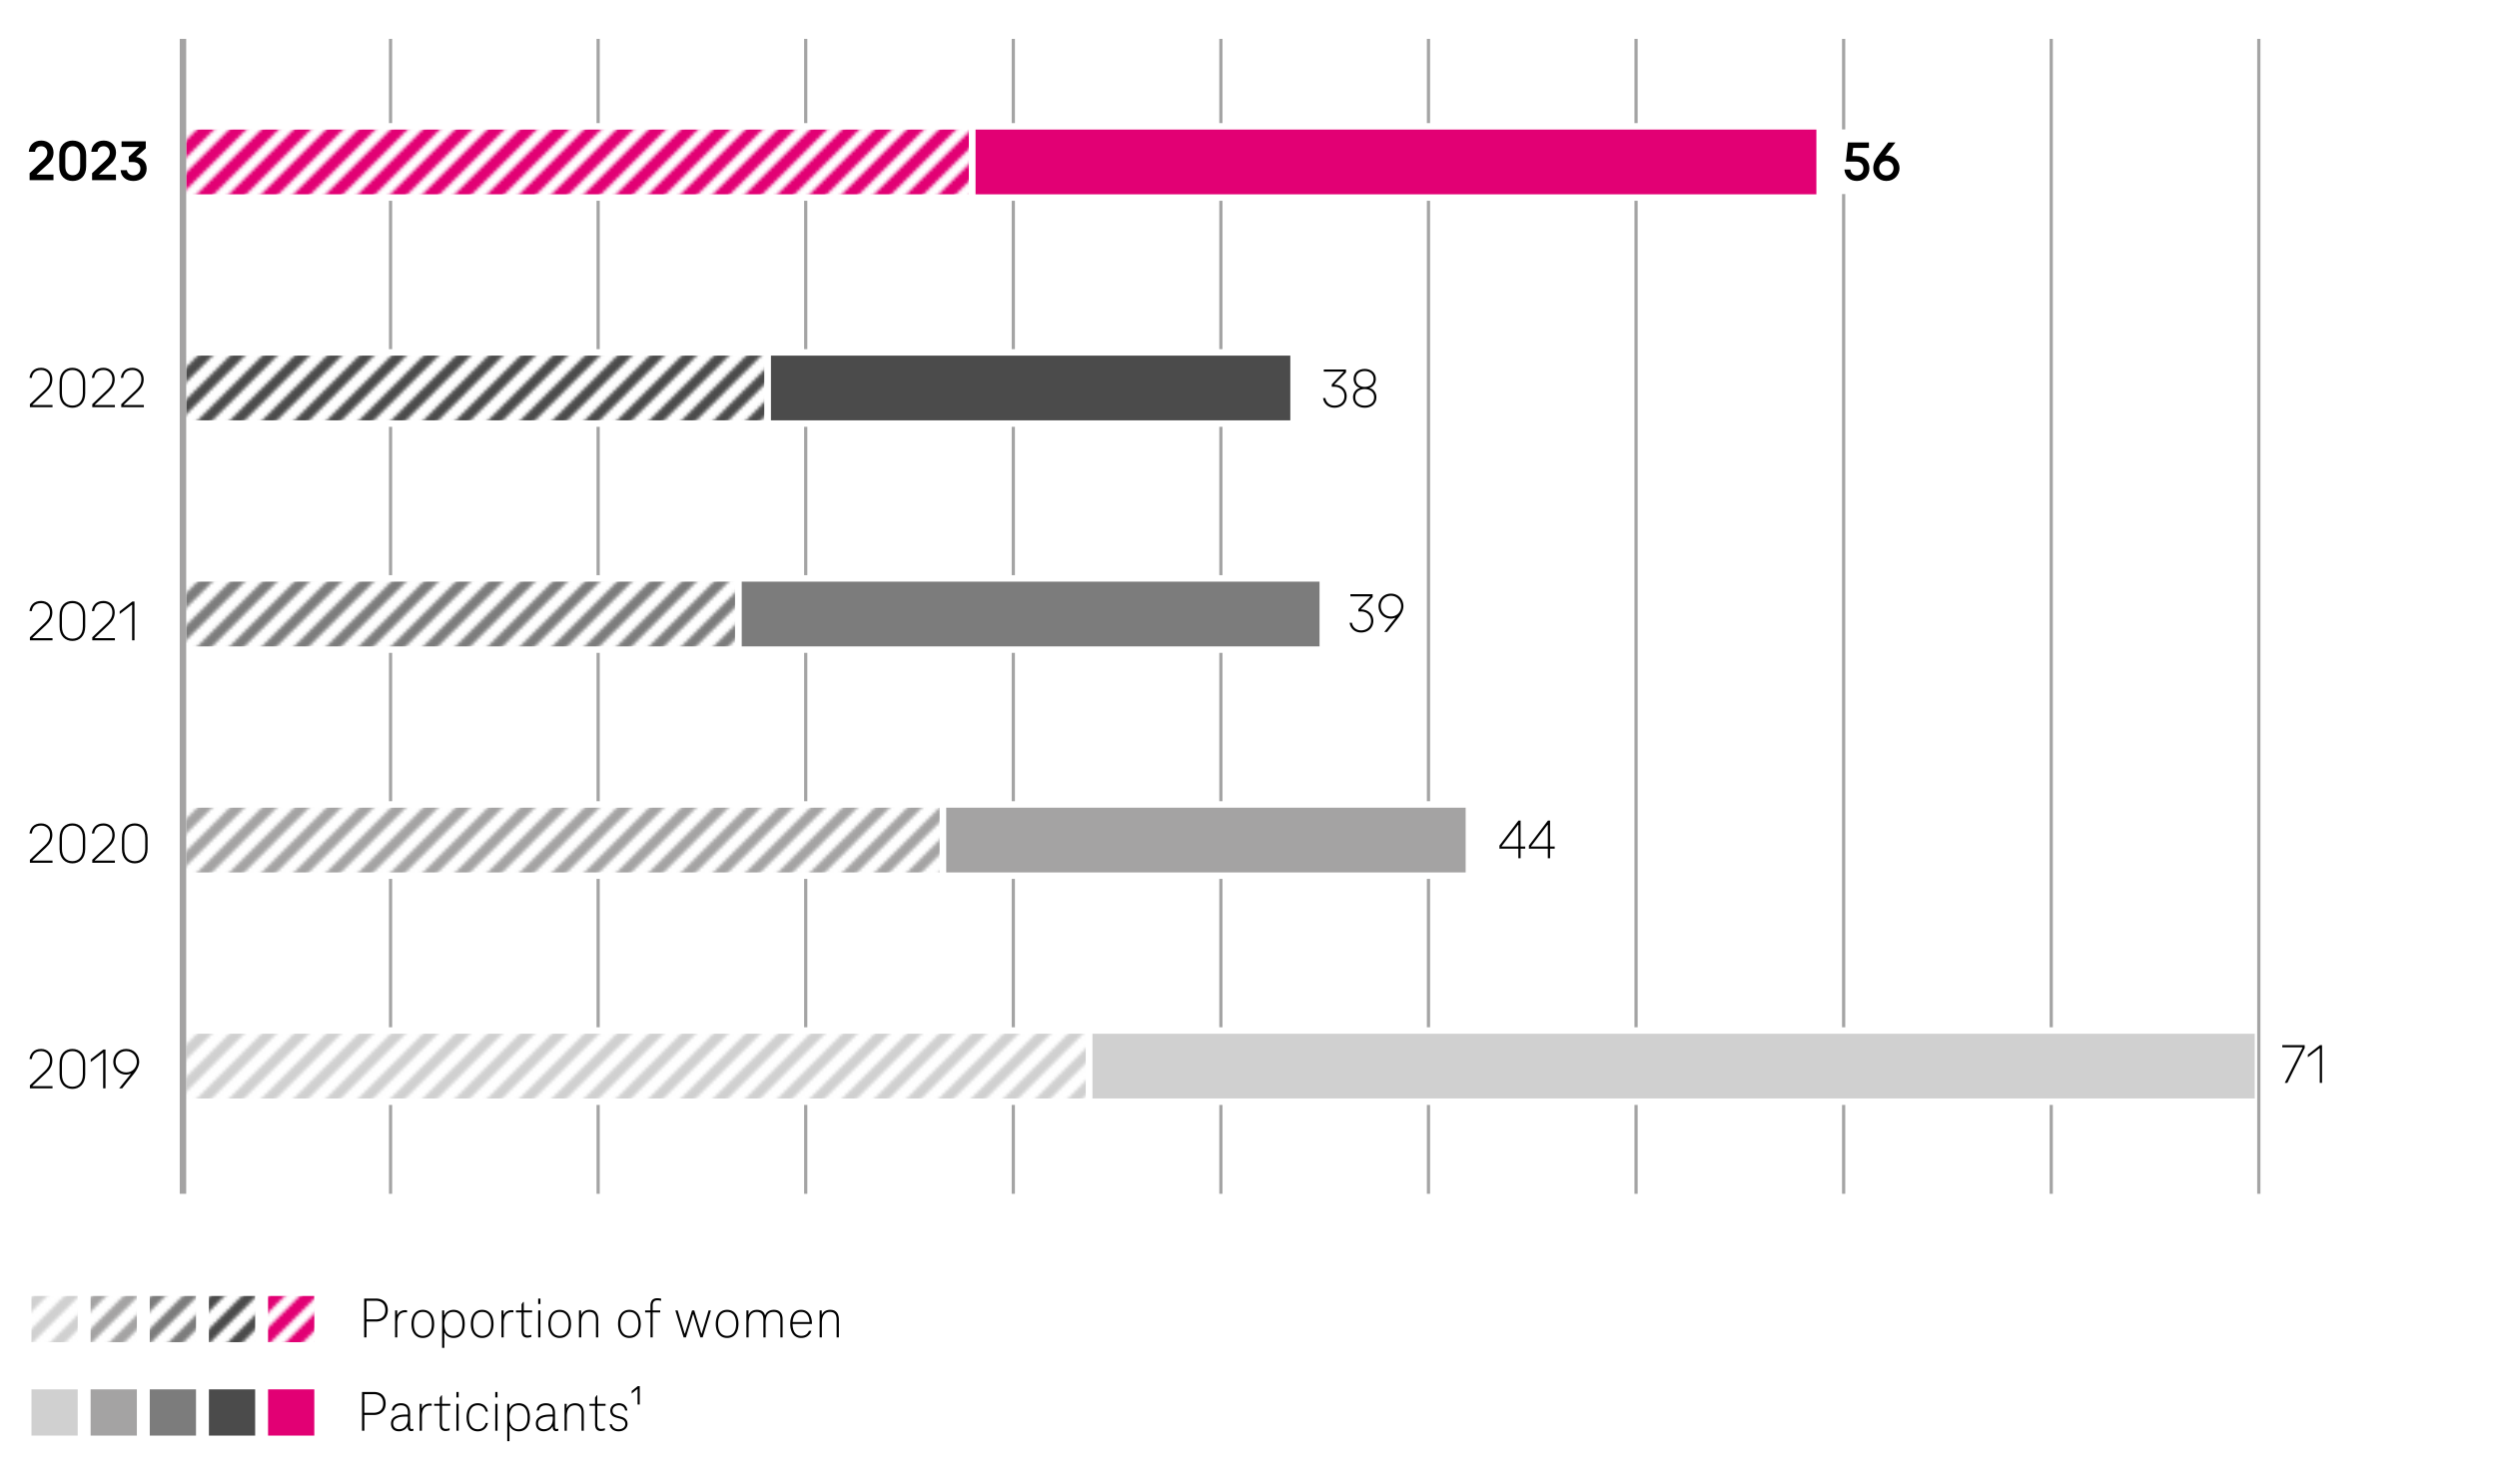 <svg xmlns="http://www.w3.org/2000/svg" width="774" height="460" xmlns:xlink="http://www.w3.org/1999/xlink" viewBox="0 0 774 460"><defs><pattern id="i" data-name="New Pattern 4" x="0" y="0" width="10" height="10" patternTransform="translate(3011 -4109.001)" patternUnits="userSpaceOnUse" viewBox="0 0 10 10"><g stroke-width="0"><path fill="none" d="M0 0h10v10H0z"/><path fill="#fff" d="M0 0h10v10H0z"/><g clip-path="url(#d)" fill="#a4a3a3"><path d="M-11.828 11.386L2.458-2.9 4.784-.575-9.503 13.711l-2.325-2.325zM-2.653 12.202L11.633-2.084 13.959.241-.328 14.527l-2.325-2.325zM4.67 14.879L18.956.593l2.326 2.325L6.995 17.204 4.67 14.879z"/></g></g></pattern><pattern id="o" data-name="New Pattern 5" patternTransform="translate(2978.216 -4106.051)" xlink:href="#j"/><pattern id="n" data-name="New Pattern 4" patternTransform="translate(2986.55 -4106.051)" xlink:href="#i"/><pattern id="g" data-name="New Pattern 2" x="0" y="0" width="10" height="10" patternTransform="translate(3011 -4109.001)" patternUnits="userSpaceOnUse" viewBox="0 0 10 10"><g stroke-width="0"><path fill="none" d="M0 0h10v10H0z"/><path fill="#fff" d="M0 0h10v10H0z"/><g clip-path="url(#b)" fill="#4b4b4b"><path d="M-11.828 11.386L2.458-2.9 4.784-.575-9.503 13.711l-2.325-2.325zM-2.653 12.202L11.633-2.084 13.959.241-.328 14.527l-2.325-2.325zM4.67 14.879L18.956.593l2.326 2.325L6.995 17.204 4.67 14.879z"/></g></g></pattern><pattern id="m" data-name="New Pattern 3" patternTransform="translate(2994.884 -4106.051)" xlink:href="#h"/><pattern id="h" data-name="New Pattern 3" x="0" y="0" width="10" height="10" patternTransform="translate(3011 -4109.001)" patternUnits="userSpaceOnUse" viewBox="0 0 10 10"><g stroke-width="0"><path fill="none" d="M0 0h10v10H0z"/><path fill="#fff" d="M0 0h10v10H0z"/><g clip-path="url(#c)" fill="#7c7c7c"><path d="M-11.828 11.386L2.458-2.9 4.784-.575-9.503 13.711l-2.325-2.325zM-2.653 12.202L11.633-2.084 13.959.241-.328 14.527l-2.325-2.325zM4.67 14.879L18.956.593l2.326 2.325L6.995 17.204 4.67 14.879z"/></g></g></pattern><pattern id="l" data-name="New Pattern 2" patternTransform="translate(2993.219 -4106.051)" xlink:href="#g"/><pattern id="f" data-name="Unnamed Pattern 6" x="0" y="0" width="10" height="10" patternTransform="translate(3011 -4109.001)" patternUnits="userSpaceOnUse" viewBox="0 0 10 10"><g stroke-width="0"><path fill="none" d="M0 0h10v10H0z"/><path fill="#fff" d="M0 0h10v10H0z"/><g clip-path="url(#a)" fill="#e20074"><path d="M-11.739 10.908L2.547-3.378l2.69 2.69-14.286 14.286-2.69-2.69zM-2.835 12.02L11.451-2.266l2.69 2.69L-.145 14.71l-2.69-2.69zM-2.835 22.02L11.451 7.734l2.69 2.69L-.145 24.71l-2.69-2.69z"/></g></g></pattern><pattern id="k" data-name="Unnamed Pattern 6" patternTransform="translate(3001.553 -4106.051)" xlink:href="#f"/><pattern id="j" data-name="New Pattern 5" x="0" y="0" width="10" height="10" patternTransform="translate(3011 -4109.001)" patternUnits="userSpaceOnUse" viewBox="0 0 10 10"><g stroke-width="0"><path fill="none" d="M0 0h10v10H0z"/><path fill="#fff" d="M0 0h10v10H0z"/><g clip-path="url(#e)" fill="#d0d0d0"><path d="M-11.828 11.386L2.458-2.9 4.784-.575-9.503 13.711l-2.325-2.325zM-2.653 12.202L11.633-2.084 13.959.241-.328 14.527l-2.325-2.325zM4.67 14.879L18.956.593l2.326 2.325L6.995 17.204 4.67 14.879z"/></g></g></pattern><clipPath id="e"><path fill="none" stroke-width="0" d="M0 0h10v10H0z"/></clipPath><clipPath id="d"><path fill="none" stroke-width="0" d="M0 0h10v10H0z"/></clipPath><clipPath id="c"><path fill="none" stroke-width="0" d="M0 0h10v10H0z"/></clipPath><clipPath id="b"><path fill="none" stroke-width="0" d="M0 0h10v10H0z"/></clipPath><clipPath id="a"><path fill="none" stroke-width="0" d="M0 0h10v10H0z"/></clipPath></defs><g data-name="grafiken"><path fill="none" stroke="#a4a4a4" stroke-miterlimit="10" d="M571.479 12.049V370.1M442.789 12.049V370.1M314.098 12.049V370.1M507.134 12.049V370.1M249.753 12.049V370.1M121.062 12.049V370.1M635.824 12.049V370.1M378.443 12.049V370.1M185.408 12.049V370.1"/><g fill="none"><path d="M54.78 391.497v-3.36c0-2.854.854-4.341 1.939-4.341s1.939 1.487 1.939 4.341v3.36c0 2.853-.854 4.34-1.939 4.34s-1.939-1.487-1.939-4.34zm3.523-.018v-3.325c0-2.434-.658-3.693-1.583-3.693s-1.583 1.26-1.583 3.693v3.325c0 2.433.658 3.692 1.583 3.692s1.583-1.26 1.583-3.692zM700.021 383.971v.875l-2.731 10.816h-.409l2.793-10.921v-.105h-3.185v-.665h3.532zM702.748 383.971v11.691h-.356v-10.693h-.053l-1.824 2.765v-.822l1.913-2.94h.32z"/></g><g fill="none" stroke="#000" stroke-miterlimit="10"><path d="M56.717 330.51h16.08M56.717 260.433h16.08M56.717 190.357h16.08M56.717 120.281h16.08M56.717 50.205h16.08"/></g><g stroke="#fff" stroke-miterlimit="10" stroke-width="2"><path fill="#e20074" d="M301.314 39.168h262.715v22.074H301.314z"/><path fill="#4b4b4b" d="M237.9 109.244h163.064v22.074H237.9z"/><path fill="#7c7c7c" d="M228.841 179.32h181.183v22.074H228.841z"/><path fill="#a4a3a3" d="M292.254 249.396h163.064v22.074H292.254z"/><path fill="#d0d0d0" d="M337.55 319.473h362.365v22.074H337.55z"/><g><path fill="url(#f)" d="M56.717 39.168h244.597v22.074H56.717z"/><path fill="url(#g)" d="M56.717 109.244H237.9v22.074H56.717z"/><path fill="url(#h)" d="M56.717 179.32h172.124v22.074H56.717z"/><path fill="url(#i)" d="M56.717 249.396h235.537v22.074H56.717z"/><path fill="url(#j)" d="M56.717 319.473H337.55v22.074H56.717z"/></g></g><path fill="none" stroke="#a4a3a3" stroke-miterlimit="10" stroke-width="2" d="M56.717 12.049V370.1"/><path fill="#fff" d="M570.117 40.122h2.276V60.16h-2.276z"/><path fill="none" stroke="#a4a4a4" stroke-miterlimit="10" d="M700.17 12.049V370.1"/></g><g data-name="en"><path fill="url(#k)" d="M83.091 401.776h14.334v14.334H83.091z"/><path fill="url(#l)" d="M64.757 401.776h14.334v14.334H64.757z"/><path fill="url(#m)" d="M46.422 401.776h14.334v14.334H46.422z"/><path fill="url(#n)" d="M28.088 401.776h14.334v14.334H28.088z"/><path fill="url(#o)" d="M9.754 401.776h14.334v14.334H9.754z"/><path fill="#e20074" d="M83.091 430.726h14.334v14.334H83.091z"/><path fill="#4b4b4b" d="M64.757 430.726h14.334v14.334H64.757z"/><path fill="#7c7c7c" d="M46.422 430.726h14.334v14.334H46.422z"/><path fill="#a4a3a3" d="M28.088 430.726h14.334v14.334H28.088z"/><path fill="#d0d0d0" d="M9.754 430.726h14.334v14.334H9.754z"/><path d="M472.78 262.429v.665h-1.435v2.975h-.7v-2.975h-5.863v-.945l5.916-7.771h.648v8.052h1.435zm-2.135 0v-6.704h-.105l-5.058 6.616v.088h5.163zM481.915 262.429v.665h-1.435v2.975h-.7v-2.975h-5.863v-.945l5.916-7.771h.648v8.052h1.435zm-2.136 0v-6.704h-.105l-5.058 6.616v.088h5.163zM119.538 435.098c0 2.539-1.749 3.565-3.626 3.565h-2.97v4.897h-.729v-12.027h3.698c1.877 0 3.626 1.025 3.626 3.564zm-.766 0c0-2.143-1.457-2.881-2.933-2.881h-2.897v5.762h2.897c1.476 0 2.933-.738 2.933-2.881zM128.155 442.93v.595a1.772 1.772 0 01-.674.144c-.638 0-1.057-.432-1.057-1.205v-.234h-.091c-.456.828-1.476 1.494-2.679 1.494-1.603 0-2.459-.954-2.459-2.412 0-1.783 1.476-2.773 4.481-2.773h.747v-.522c0-1.296-.51-2.341-2.113-2.341-1.257 0-1.968.541-2.149 1.604h-.711c.183-1.477 1.202-2.252 2.879-2.252 1.931 0 2.787 1.243 2.787 2.989v4.411c0 .36.183.595.528.595.183 0 .347-.036.51-.091zm-1.731-2.971v-.792h-.729c-2.478 0-3.808.685-3.808 2.144 0 1.115.71 1.764 1.84 1.764 1.676 0 2.696-1.314 2.696-3.115zM133.804 435.188v.631c-.219-.036-.437-.036-.583-.036-1.64 0-2.441 1.171-2.441 3.276v4.502h-.692v-8.354h.656v1.351h.091c.456-1.008 1.403-1.423 2.332-1.423.292 0 .492.019.638.054zM136.318 441.562v-5.744h-1.73v-.612h1.73v-1.909l.511-.72h.182v2.629h2.569v.612h-2.569v5.726c0 .99.438 1.44 1.166 1.44.365 0 .839-.09 1.185-.216v.612c-.4.18-.838.252-1.312.252-1.075 0-1.731-.703-1.731-2.07zM141.474 431.533h.692v1.692h-.692v-1.692zm0 3.673h.692v8.354h-.692v-8.354zM148.088 435.025c1.64 0 2.86.973 3.151 2.611h-.71c-.255-1.297-1.185-1.963-2.441-1.963-1.749 0-2.733 1.369-2.733 3.709s.984 3.709 2.733 3.709c1.257 0 2.187-.666 2.441-1.962h.71c-.291 1.639-1.512 2.61-3.151 2.61-2.132 0-3.462-1.62-3.462-4.357s1.33-4.357 3.462-4.357zM153.518 431.533h.692v1.692h-.692v-1.692zm0 3.673h.692v8.354h-.692v-8.354zM164.25 439.383c0 2.737-1.275 4.357-3.443 4.357-1.13 0-2.223-.486-2.787-1.602h-.092v4.663h-.692v-11.596h.656v1.495h.091c.547-1.152 1.677-1.676 2.824-1.676 2.168 0 3.443 1.621 3.443 4.357zm-.729 0c0-2.286-.893-3.709-2.806-3.709-1.84 0-2.788 1.404-2.788 3.709s.948 3.709 2.788 3.709c1.913 0 2.806-1.422 2.806-3.709zM173.069 442.93v.595c-.164.072-.42.144-.675.144-.638 0-1.057-.432-1.057-1.205v-.234h-.091c-.456.828-1.476 1.494-2.679 1.494-1.603 0-2.459-.954-2.459-2.412 0-1.783 1.476-2.773 4.481-2.773h.747v-.522c0-1.296-.51-2.341-2.113-2.341-1.257 0-1.968.541-2.149 1.604h-.711c.183-1.477 1.202-2.252 2.879-2.252 1.931 0 2.787 1.243 2.787 2.989v4.411c0 .36.183.595.528.595.183 0 .347-.036.511-.091zm-1.732-2.971v-.792h-.729c-2.478 0-3.808.685-3.808 2.144 0 1.115.71 1.764 1.84 1.764 1.676 0 2.696-1.314 2.696-3.115zM180.958 438.033v5.527h-.692v-5.527c0-1.369-.528-2.359-2.077-2.359-1.694 0-2.496 1.279-2.496 3.385v4.502h-.692v-8.354h.656v1.278h.091c.456-1.008 1.439-1.459 2.515-1.459 2.004 0 2.696 1.314 2.696 3.008zM184.456 441.562v-5.744h-1.73v-.612h1.73v-1.909l.511-.72h.182v2.629h2.569v.612h-2.569v5.726c0 .99.438 1.44 1.166 1.44.365 0 .839-.09 1.185-.216v.612c-.4.18-.838.252-1.312.252-1.075 0-1.731-.703-1.731-2.07zM188.957 441.525h.692c.2.9.819 1.566 2.132 1.566 1.166 0 2.04-.647 2.04-1.62 0-1.188-.966-1.494-1.694-1.692l-.947-.252c-1.147-.307-2.004-.846-2.004-2.197 0-1.277 1.057-2.305 2.678-2.305 1.439 0 2.441.883 2.605 2.252h-.674c-.183-1.009-.911-1.604-1.932-1.604-1.202 0-1.985.721-1.985 1.656 0 .865.51 1.297 1.53 1.566l.947.253c1.239.323 2.168.937 2.168 2.322 0 1.333-1.202 2.269-2.732 2.269-1.658 0-2.624-.918-2.824-2.215zM198.303 429.732v5.689h-.674v-4.789h-.073l-1.749 1.404v-.811l1.877-1.494h.619z"/><g><path d="M120.202 406.147c0 2.538-1.749 3.565-3.626 3.565h-2.97v4.896h-.729v-12.027h3.698c1.877 0 3.626 1.026 3.626 3.565zm-.766 0c0-2.143-1.457-2.881-2.933-2.881h-2.897v5.762h2.897c1.476 0 2.933-.738 2.933-2.881zM126.177 406.237v.63c-.219-.035-.437-.035-.583-.035-1.64 0-2.441 1.17-2.441 3.276v4.501h-.692v-8.354h.656v1.35h.091c.456-1.008 1.403-1.422 2.332-1.422.292 0 .492.018.638.054zM127.544 410.433c0-2.683 1.33-4.357 3.517-4.357s3.516 1.675 3.516 4.357-1.329 4.357-3.516 4.357-3.517-1.675-3.517-4.357zm6.304 0c0-2.305-.947-3.709-2.787-3.709s-2.788 1.404-2.788 3.709.948 3.709 2.788 3.709 2.787-1.404 2.787-3.709zM144.051 410.433c0 2.737-1.275 4.357-3.443 4.357-1.13 0-2.223-.486-2.787-1.603h-.092v4.664h-.692v-11.596h.656v1.494h.091c.547-1.152 1.677-1.675 2.824-1.675 2.168 0 3.443 1.62 3.443 4.357zm-.728 0c0-2.286-.893-3.709-2.806-3.709-1.84 0-2.788 1.404-2.788 3.709s.948 3.709 2.788 3.709c1.913 0 2.806-1.423 2.806-3.709zM145.947 410.433c0-2.683 1.33-4.357 3.517-4.357s3.516 1.675 3.516 4.357-1.329 4.357-3.516 4.357-3.517-1.675-3.517-4.357zm6.303 0c0-2.305-.947-3.709-2.787-3.709s-2.788 1.404-2.788 3.709.948 3.709 2.788 3.709 2.787-1.404 2.787-3.709zM159.156 406.237v.63c-.219-.035-.437-.035-.583-.035-1.64 0-2.441 1.17-2.441 3.276v4.501h-.692v-8.354h.656v1.35h.091c.456-1.008 1.403-1.422 2.332-1.422.292 0 .492.018.638.054zM161.67 412.611v-5.744h-1.73v-.611h1.73v-1.909l.511-.72h.182v2.629h2.569v.611h-2.569v5.727c0 .99.438 1.439 1.166 1.439.365 0 .839-.09 1.185-.215v.611c-.4.18-.838.252-1.312.252-1.075 0-1.731-.702-1.731-2.07zM166.827 402.582h.692v1.693h-.692v-1.693zm0 3.674h.692v8.354h-.692v-8.354zM169.979 410.433c0-2.683 1.33-4.357 3.517-4.357s3.516 1.675 3.516 4.357-1.329 4.357-3.516 4.357-3.517-1.675-3.517-4.357zm6.304 0c0-2.305-.947-3.709-2.787-3.709s-2.788 1.404-2.788 3.709.947 3.709 2.788 3.709 2.787-1.404 2.787-3.709zM185.429 409.082v5.527h-.692v-5.527c0-1.368-.528-2.358-2.077-2.358-1.694 0-2.496 1.278-2.496 3.385v4.501h-.692v-8.354h.656v1.277h.091c.456-1.008 1.439-1.458 2.515-1.458 2.004 0 2.696 1.314 2.696 3.007zM191.588 410.433c0-2.683 1.33-4.357 3.517-4.357s3.516 1.675 3.516 4.357-1.329 4.357-3.516 4.357-3.517-1.675-3.517-4.357zm6.304 0c0-2.305-.947-3.709-2.787-3.709s-2.788 1.404-2.788 3.709.947 3.709 2.788 3.709 2.787-1.404 2.787-3.709zM204.925 402.618v.667a3.737 3.737 0 00-1.111-.162c-1.166 0-1.494.629-1.494 1.656v1.477h2.332v.611h-2.332v7.742h-.692v-7.742h-1.658v-.611h1.658v-1.495c0-1.585.82-2.286 2.077-2.286.4 0 .874.054 1.221.144zM220.375 406.256l-2.568 8.354h-.711l-2.186-7.129h-.109l-2.187 7.129h-.711l-2.568-8.354h.729l2.149 7.184h.109l2.187-7.184h.692l2.187 7.184h.109l2.149-7.184h.729zM221.871 410.433c0-2.683 1.33-4.357 3.517-4.357s3.516 1.675 3.516 4.357-1.329 4.357-3.516 4.357-3.517-1.675-3.517-4.357zm6.303 0c0-2.305-.947-3.709-2.787-3.709s-2.788 1.404-2.788 3.709.948 3.709 2.788 3.709 2.787-1.404 2.787-3.709zM242.586 409.082v5.527h-.692v-5.527c0-1.368-.528-2.358-2.077-2.358-1.694 0-2.496 1.044-2.496 3.385v4.501h-.692v-5.527c0-1.368-.528-2.358-2.077-2.358-1.694 0-2.496 1.278-2.496 3.385v4.501h-.692v-8.354h.656v1.277h.091c.456-1.008 1.439-1.458 2.515-1.458 1.439 0 2.204.685 2.496 1.62h.091c.456-1.152 1.53-1.62 2.679-1.62 2.004 0 2.696 1.314 2.696 3.007zM251.678 410.469h-5.994c.019 2.305.911 3.673 2.66 3.673 1.202 0 2.004-.558 2.423-1.566h.747c-.492 1.386-1.585 2.215-3.17 2.215-2.096 0-3.389-1.639-3.389-4.357s1.257-4.357 3.37-4.357c2.041 0 3.353 1.548 3.353 4.231v.162zm-5.975-.613h5.247c-.092-1.944-1.002-3.133-2.624-3.133s-2.478 1.152-2.623 3.133zM260.023 409.082v5.527h-.692v-5.527c0-1.368-.528-2.358-2.077-2.358-1.694 0-2.496 1.278-2.496 3.385v4.501h-.692v-8.354h.656v1.277h.091c.456-1.008 1.439-1.458 2.515-1.458 2.004 0 2.696 1.314 2.696 3.007z"/></g><g><path d="M9.178 53.695l4.209-3.943c.655-.629 1.275-1.332 1.275-2.467 0-1.08-.747-1.943-1.858-1.943-1.13 0-1.804.611-1.949 1.71H8.923c.164-1.944 1.476-3.476 3.881-3.476 2.24 0 3.789 1.531 3.789 3.709 0 1.676-.819 2.773-1.895 3.746L11.4 54.019v.108h5.175v1.729H9.178v-2.161zM18.379 51.607V48.06c0-2.971 1.822-4.484 4.154-4.484 2.35 0 4.172 1.514 4.172 4.484v3.547c0 2.971-1.822 4.501-4.172 4.501-2.332 0-4.154-1.53-4.154-4.501zm6.468-.017v-3.512c0-1.873-.983-2.736-2.313-2.736-1.312 0-2.296.863-2.296 2.736v3.512c0 1.872.984 2.736 2.296 2.736 1.33 0 2.313-.864 2.313-2.736zM28.546 53.695l4.209-3.943c.655-.629 1.275-1.332 1.275-2.467 0-1.08-.747-1.943-1.858-1.943-1.13 0-1.804.611-1.949 1.71h-1.932c.164-1.944 1.476-3.476 3.881-3.476 2.24 0 3.789 1.531 3.789 3.709 0 1.676-.819 2.773-1.895 3.746l-3.298 2.988v.108h5.175v1.729h-7.397v-2.161zM45.455 52.273c0 2.305-1.658 3.835-4.1 3.835-2.514 0-3.826-1.53-3.972-3.349h1.949c.146.973.947 1.584 2.022 1.584 1.257 0 2.168-.828 2.168-2.053s-.856-2.053-2.332-2.053h-1.275v-1.674l3.152-2.898v-.109h-5.393v-1.729h7.506v2.162l-2.915 2.609v.072c1.968.307 3.188 1.621 3.188 3.602z"/></g><g><path d="M9.269 125.297l4.555-4.339c.82-.792 1.677-1.747 1.677-3.386 0-1.746-1.147-2.862-2.751-2.862-1.731 0-2.679.919-2.879 2.448h-.729c.219-1.729 1.366-3.133 3.607-3.133 1.985 0 3.479 1.423 3.479 3.547 0 1.693-.765 2.81-1.949 3.926l-4.209 3.961v.09h6.213v.685H9.268v-.937zM18.47 121.948v-3.457c0-2.935 1.749-4.466 3.972-4.466s3.972 1.531 3.972 4.466v3.457c0 2.935-1.749 4.466-3.972 4.466s-3.972-1.531-3.972-4.466zm7.215-.018v-3.42c0-2.504-1.348-3.8-3.243-3.8s-3.242 1.296-3.242 3.8v3.42c0 2.504 1.348 3.799 3.242 3.799s3.243-1.295 3.243-3.799zM28.601 125.297l4.555-4.339c.82-.792 1.677-1.747 1.677-3.386 0-1.746-1.147-2.862-2.751-2.862-1.731 0-2.679.919-2.879 2.448h-.729c.219-1.729 1.366-3.133 3.607-3.133 1.985 0 3.479 1.423 3.479 3.547 0 1.693-.765 2.81-1.949 3.926l-4.209 3.961v.09h6.213v.685H28.6v-.937zM37.583 125.297l4.555-4.339c.82-.792 1.677-1.747 1.677-3.386 0-1.746-1.147-2.862-2.751-2.862-1.731 0-2.679.919-2.879 2.448h-.729c.219-1.729 1.366-3.133 3.607-3.133 1.985 0 3.479 1.423 3.479 3.547 0 1.693-.765 2.81-1.949 3.926l-4.209 3.961v.09h6.213v.685h-7.015v-.937z"/></g><g><path d="M9.269 197.576l4.555-4.339c.82-.792 1.677-1.747 1.677-3.386 0-1.746-1.147-2.862-2.751-2.862-1.731 0-2.679.919-2.879 2.448h-.729c.219-1.729 1.366-3.133 3.607-3.133 1.985 0 3.479 1.423 3.479 3.547 0 1.693-.765 2.81-1.949 3.926l-4.209 3.961v.09h6.213v.685H9.268v-.937zM18.47 194.228v-3.457c0-2.935 1.749-4.466 3.972-4.466s3.972 1.531 3.972 4.466v3.457c0 2.935-1.749 4.466-3.972 4.466s-3.972-1.531-3.972-4.466zm7.215-.019v-3.42c0-2.504-1.348-3.8-3.243-3.8s-3.242 1.296-3.242 3.8v3.42c0 2.504 1.348 3.799 3.242 3.799s3.243-1.295 3.243-3.799zM28.601 197.576l4.555-4.339c.82-.792 1.677-1.747 1.677-3.386 0-1.746-1.147-2.862-2.751-2.862-1.731 0-2.679.919-2.879 2.448h-.729c.219-1.729 1.366-3.133 3.607-3.133 1.985 0 3.479 1.423 3.479 3.547 0 1.693-.765 2.81-1.949 3.926l-4.209 3.961v.09h6.213v.685H28.6v-.937zM41.683 186.484v12.028h-.729v-11.001h-.109l-3.735 2.845v-.847l3.917-3.025h.656z"/></g><g><path d="M9.269 266.541l4.555-4.339c.82-.792 1.677-1.747 1.677-3.386 0-1.746-1.147-2.862-2.751-2.862-1.731 0-2.679.919-2.879 2.448h-.729c.219-1.729 1.366-3.133 3.607-3.133 1.985 0 3.479 1.423 3.479 3.547 0 1.693-.765 2.81-1.949 3.926l-4.209 3.961v.09h6.213v.685H9.268v-.937zM18.47 263.192v-3.457c0-2.935 1.749-4.466 3.972-4.466s3.972 1.531 3.972 4.466v3.457c0 2.935-1.749 4.466-3.972 4.466s-3.972-1.531-3.972-4.466zm7.215-.018v-3.42c0-2.504-1.348-3.8-3.243-3.8s-3.242 1.296-3.242 3.8v3.42c0 2.504 1.348 3.799 3.242 3.799s3.243-1.295 3.243-3.799zM28.601 266.541l4.555-4.339c.82-.792 1.677-1.747 1.677-3.386 0-1.746-1.147-2.862-2.751-2.862-1.731 0-2.679.919-2.879 2.448h-.729c.219-1.729 1.366-3.133 3.607-3.133 1.985 0 3.479 1.423 3.479 3.547 0 1.693-.765 2.81-1.949 3.926l-4.209 3.961v.09h6.213v.685H28.6v-.937zM37.802 263.192v-3.457c0-2.935 1.749-4.466 3.972-4.466s3.972 1.531 3.972 4.466v3.457c0 2.935-1.749 4.466-3.972 4.466s-3.972-1.531-3.972-4.466zm7.215-.018v-3.42c0-2.504-1.348-3.8-3.243-3.8s-3.242 1.296-3.242 3.8v3.42c0 2.504 1.348 3.799 3.242 3.799s3.243-1.295 3.243-3.799z"/></g><g><path d="M9.269 336.461l4.555-4.34c.82-.793 1.677-1.746 1.677-3.385 0-1.747-1.147-2.863-2.751-2.863-1.731 0-2.679.918-2.879 2.449h-.729c.219-1.729 1.366-3.133 3.607-3.133 1.985 0 3.479 1.422 3.479 3.547 0 1.691-.765 2.809-1.949 3.925l-4.209 3.961v.091h6.213v.684H9.268v-.936zM18.47 333.111v-3.457c0-2.936 1.749-4.465 3.972-4.465s3.972 1.529 3.972 4.465v3.457c0 2.935-1.749 4.465-3.972 4.465s-3.972-1.53-3.972-4.465zm7.215-.017v-3.422c0-2.502-1.348-3.799-3.243-3.799s-3.242 1.297-3.242 3.799v3.422c0 2.502 1.348 3.799 3.242 3.799s3.243-1.297 3.243-3.799zM32.7 325.369v12.027h-.729v-11.002h-.109l-3.735 2.846v-.846l3.917-3.025h.656zM43.14 329.168c0 1.332-.729 2.593-1.658 3.745l-3.607 4.483h-.929l3.589-4.447-.055-.072c-.438.18-.893.27-1.366.27-2.46 0-4.008-1.854-4.008-3.979 0-2.106 1.548-3.979 4.008-3.979 2.478 0 4.026 1.872 4.026 3.979zm-4.027 3.295c2.132 0 3.298-1.692 3.298-3.295s-1.166-3.295-3.298-3.295c-2.113 0-3.279 1.692-3.279 3.295s1.166 3.295 3.279 3.295z"/></g><g><path d="M571.715 52.549h1.855c.14 1.172.893 1.82 1.996 1.82 1.208 0 2.03-.857 2.03-2.136 0-1.295-.857-2.136-2.275-2.136h-3.133l.63-5.933h6.493v1.681h-4.883l-.263 2.537h1.278c2.45 0 4.008 1.506 4.008 3.851 0 2.24-1.558 3.868-3.885 3.868-2.223 0-3.676-1.436-3.851-3.553zM588.795 52.146c0 2.064-1.61 3.955-4.078 3.955-2.45 0-4.061-1.891-4.061-3.955 0-1.506.665-2.783 1.575-3.938l3.098-4.043h2.206l-3.168 4.061.053-.018v.018c.157-.018.333-.035.49-.035 2.363 0 3.885 1.891 3.885 3.956zm-1.855 0c0-1.208-.857-2.24-2.223-2.24s-2.223 1.032-2.223 2.24c0 1.189.857 2.24 2.223 2.24s2.223-1.051 2.223-2.24z"/></g><g><path d="M417.444 122.821c0 2.048-1.505 3.588-3.798 3.588-2.1 0-3.36-1.435-3.536-3.011h.718c.175 1.278 1.225 2.346 2.818 2.346 1.732 0 3.098-1.12 3.098-2.923s-1.365-2.923-3.098-2.923h-.84v-.734l3.658-3.868v-.088h-6.126v-.665h6.896v.91l-3.588 3.711v.087c2.275.018 3.798 1.522 3.798 3.57zM421.468 120.318v-.087c-1.33-.421-1.89-1.681-1.89-2.766 0-1.872 1.488-3.098 3.448-3.098s3.448 1.226 3.448 3.098c0 1.085-.56 2.345-1.89 2.766v.087c1.417.402 2.065 1.646 2.065 2.836 0 1.942-1.453 3.255-3.623 3.255s-3.623-1.312-3.623-3.255c0-1.19.647-2.434 2.065-2.836zm1.558 5.426c1.61 0 2.923-.857 2.923-2.572 0-1.697-1.312-2.556-2.923-2.556s-2.922.858-2.922 2.556c0 1.715 1.312 2.572 2.922 2.572zm0-5.793c1.558 0 2.748-.875 2.748-2.468 0-1.575-1.19-2.45-2.748-2.45s-2.748.875-2.748 2.45c0 1.593 1.19 2.468 2.748 2.468z"/></g><g><path d="M425.695 192.499c0 2.048-1.505 3.588-3.798 3.588-2.1 0-3.36-1.435-3.536-3.011h.718c.175 1.278 1.225 2.346 2.818 2.346 1.732 0 3.098-1.12 3.098-2.923s-1.365-2.923-3.098-2.923h-.84v-.734l3.658-3.868v-.088h-6.126v-.665h6.896v.91l-3.588 3.711v.087c2.275.018 3.798 1.522 3.798 3.57zM435.022 187.914c0 1.295-.7 2.52-1.593 3.641l-3.465 4.357h-.893l3.448-4.322-.052-.07a3.38 3.38 0 01-1.312.262c-2.363 0-3.851-1.803-3.851-3.867 0-2.048 1.488-3.868 3.851-3.868 2.38 0 3.868 1.82 3.868 3.868zm-3.867 3.203c2.047 0 3.167-1.646 3.167-3.203s-1.12-3.203-3.167-3.203c-2.03 0-3.15 1.645-3.15 3.203s1.12 3.203 3.15 3.203z"/></g><g><path d="M714.393 324.016v.875l-5.373 10.816h-.806l5.496-10.922v-.104h-6.266v-.665h6.948zM719.764 324.016v11.691h-.699v-10.693h-.105l-3.588 2.766v-.823l3.763-2.94h.63z"/></g></g></svg>